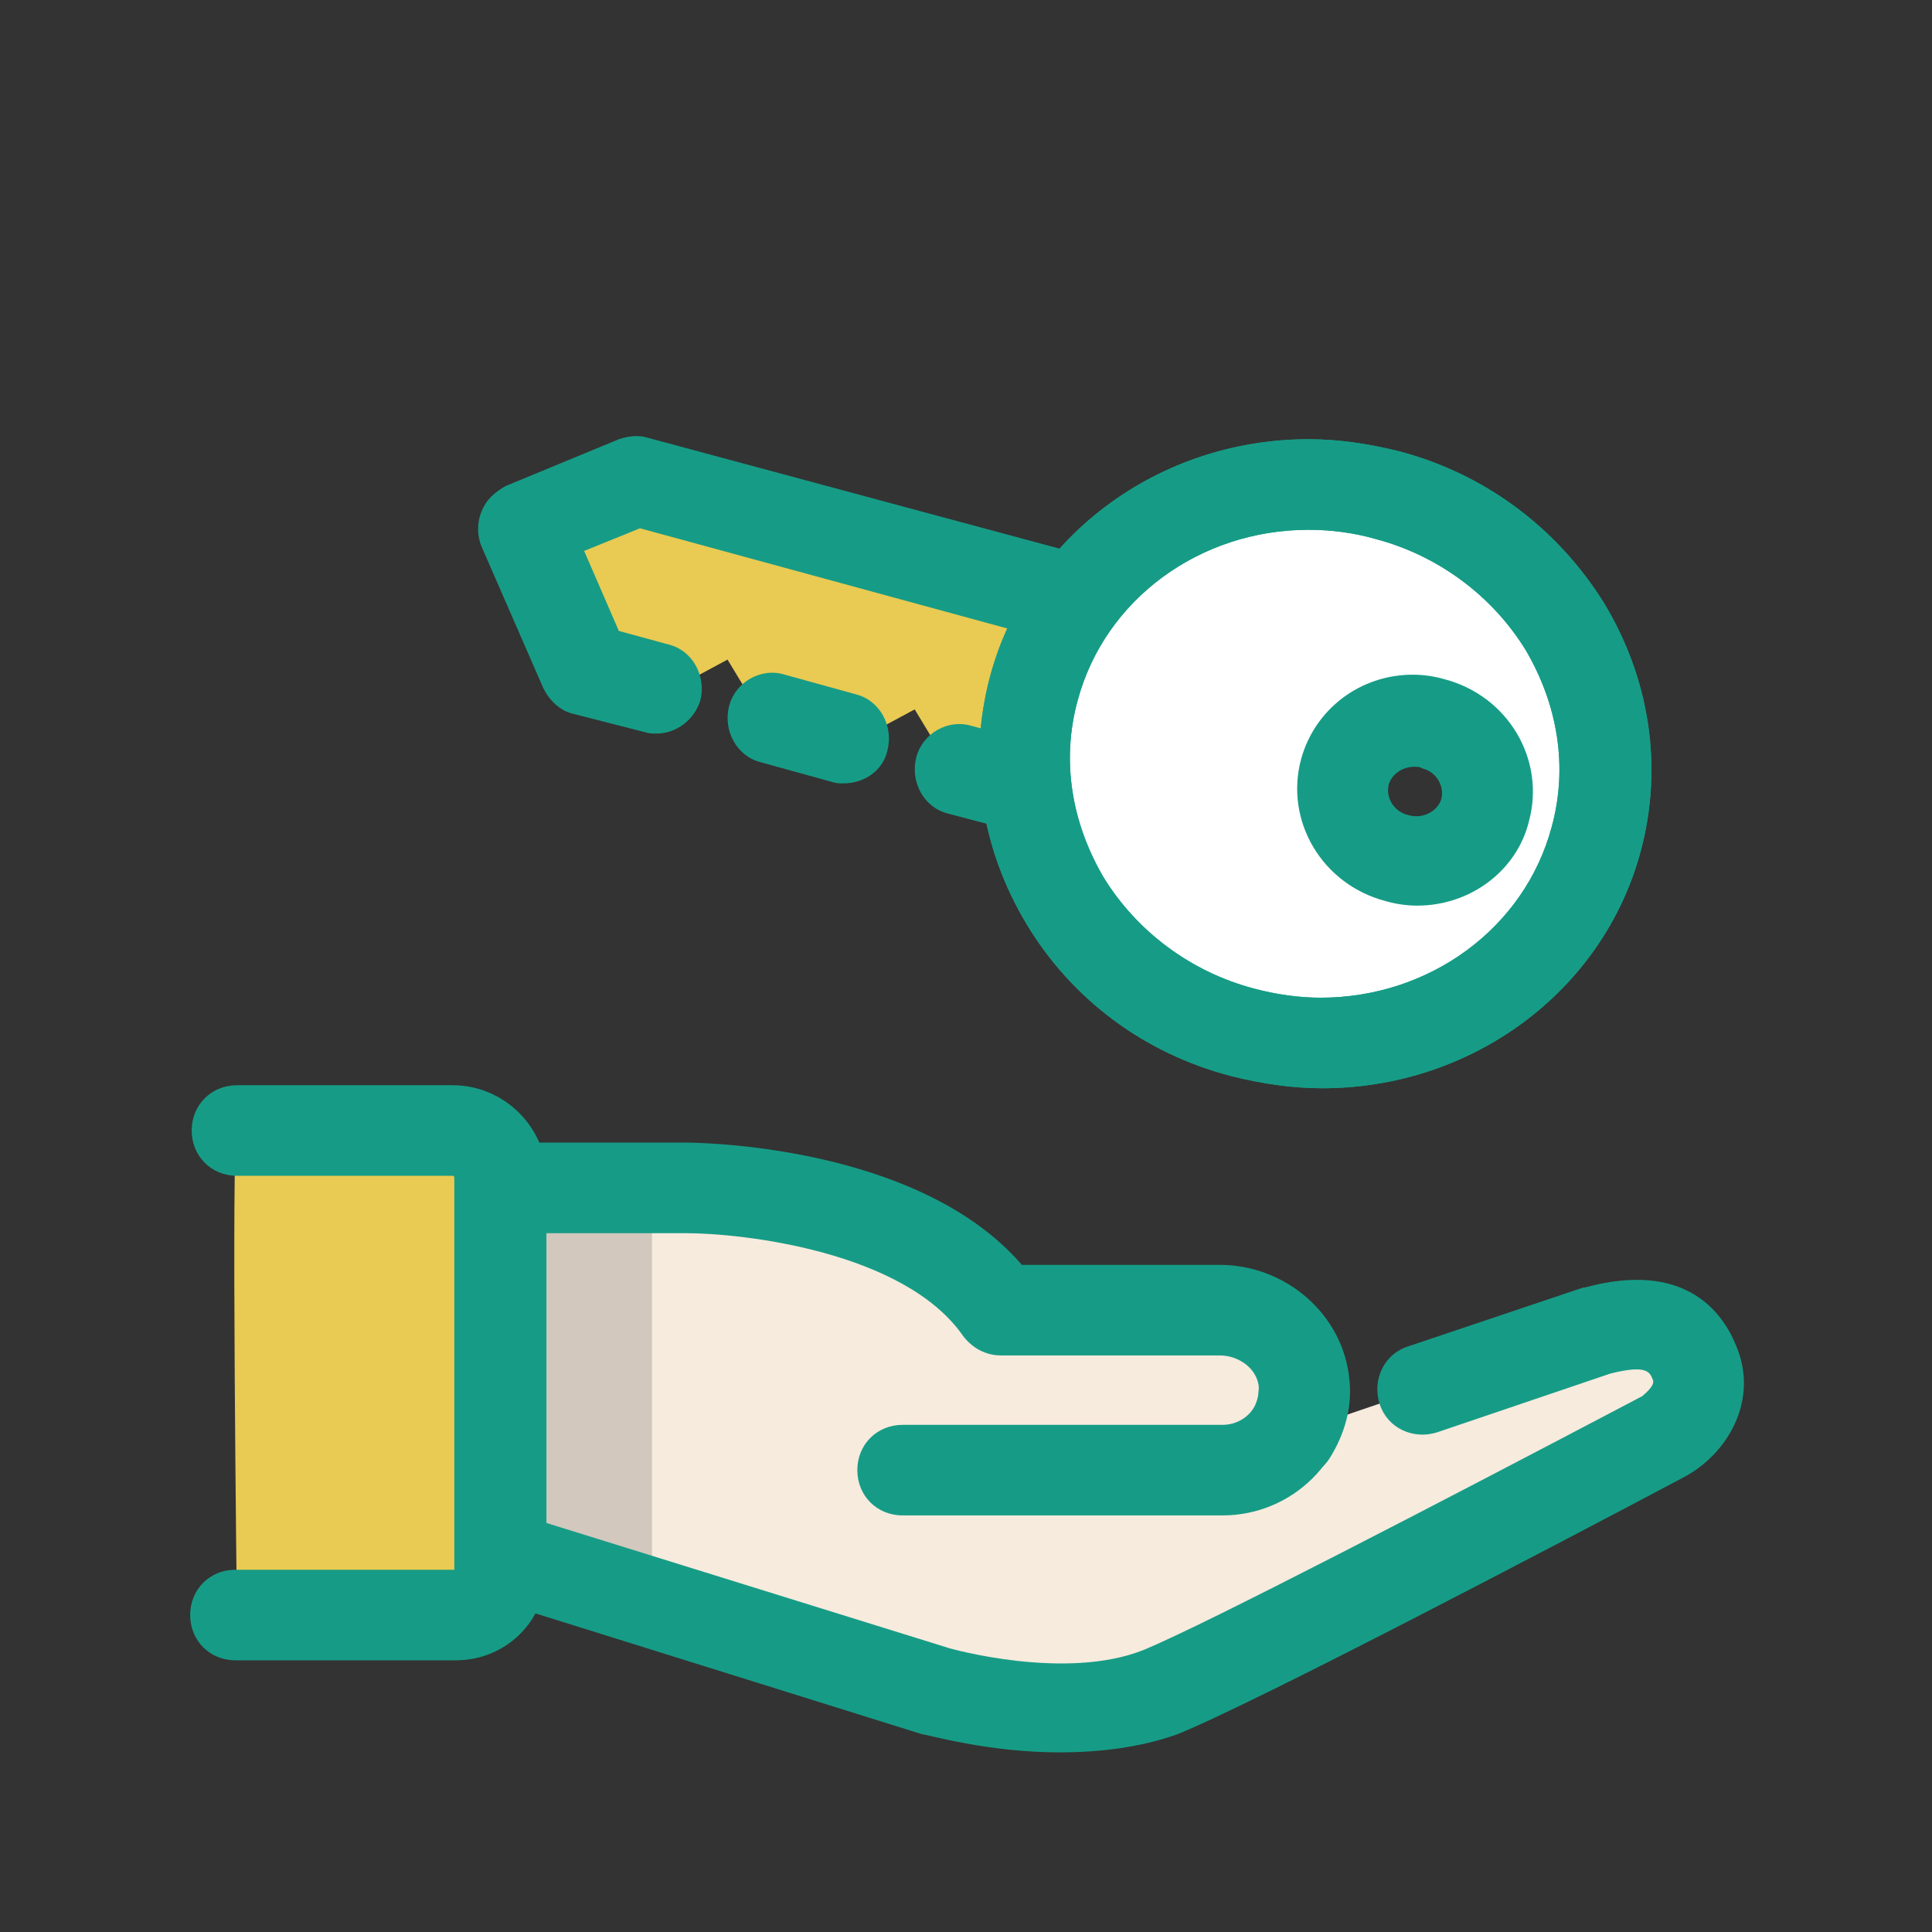 <svg xmlns="http://www.w3.org/2000/svg" xmlns:xlink="http://www.w3.org/1999/xlink" viewBox="0,0,256,256" width="128px" height="128px" fill-rule="nonzero"><rect x="0" y="0" width="256" height="256" fill="#333333" stroke="none"/><g fill="none" fill-rule="nonzero" stroke="none" stroke-width="1" stroke-linecap="butt" stroke-linejoin="miter" stroke-miterlimit="10" stroke-dasharray="" stroke-dashoffset="0" font-family="none" font-weight="none" font-size="none" text-anchor="none" style="mix-blend-mode: normal"><g transform="scale(2,2)"><path d="M105.8,88.1l-20.3,6.9c0.6,-1 1,-2.1 0.9,-3.4c-0.2,-2.8 -2.7,-4.9 -5.6,-4.9h-14.5c-5.6,-8.1 -20.9,-8.1 -20.9,-8.1h-12.2v24.4l28.8,9c0,0 8.7,2.5 14.9,0c5.3,-2.1 26.6,-13.3 33.3,-16.9c1.3,-0.699 3.1,-2.699 2.1,-5c-0.9,-1.9 -2.5,-3.2 -6.5,-2" fill="#f7ebde"></path><path d="M43.2,78.7h-10v24.3l9.816,3.068c0.094,-0.745 0.184,-1.406 0.184,-2.068v-25.3" fill="#d2c8bd"></path><path d="M81,100.4h-21.2c-1.7,0 -3,-1.3 -3,-3c0,-1.7 1.3,-3 3,-3h21.2c1.3,0 2.4,-1 2.4,-2.3c0,-1.7 1.3,-3 3,-3c1.7,0 3,1.3 3,3c0,4.6 -3.8,8.3 -8.4,8.3z" fill="#169c86"></path><path d="M70.2,116.1c-4.8,0 -8.8,-1.2 -9.1,-1.2l-28.8,-9c-1.3,-0.4 -2.1,-1.6 -2.1,-2.9v-24.3c0,-1.7 1.3,-3 3,-3h12.2c0.7,0 15.4,0.1 22.3,8.1h13.1c4.4,0 8.2,3.3 8.6,7.6c0.2,1.8 -0.3,3.6 -1.3,5.2c-0.7,1.1 -2,1.7 -3.3,1.4v0c-0.9,-0.2 -1.7,-0.9 -2.1,-1.8c-0.4,-0.9 -0.2,-1.9 0.3,-2.8c0.2,-0.3 0.4,-0.8 0.4,-1.5c-0.1,-1.2 -1.3,-2.1 -2.6,-2.1h-14.5c-1,0 -1.9,-0.5 -2.5,-1.3c-3.9,-5.6 -14.6,-6.8 -18.4,-6.8h-9.2v19.2l26.7,8.3c0,0 7.7,2.2 12.9,0.1c4.1,-1.7 19.7,-9.8 33,-16.8c0.1,-0.1 0.9,-0.7 0.7,-1.1c-0.2,-0.5 -0.4,-1 -2.8,-0.4l-11.5,3.9c-1.6,0.5 -3.3,-0.3 -3.8,-1.9c-0.5,-1.6 0.3,-3.3 1.9,-3.8l11.6,-3.9h0.1c6.6,-1.8 9.1,1.6 10,3.8c1.6,3.7 -0.6,7.3 -3.5,8.8c-8.3,4.4 -28.3,14.9 -33.5,17c-2.5,0.9 -5.3,1.2 -7.8,1.2z" fill="#169c86"></path><path d="M30.2,107c1.7,0 3,-1.3 3,-3v-26c0,-1.7 -1.4,-3.1 -3.2,-3.1h-14.3c-0.4,0 0,32.2 0,32.2h14.5z" fill="#e9ca52"></path><path d="M30.2,110h-14.6c-1.7,0 -3,-1.3 -3,-3c0,-1.7 1.3,-3 3,-3h14.5v-26c0,-0.1 -0.1,-0.1 -0.2,-0.1h-14.2c-1.7,0 -3,-1.3 -3,-3c0,-1.7 1.3,-3 3,-3h14.3c3.4,0 6.2,2.8 6.2,6.1v26c0,3.4 -2.7,6 -6,6z" fill="#169c86"></path><path d="M105.8,55.5c2.6,-9.8 -3.6,-20.1 -13.9,-22.8c-10.3,-2.8 -20.8,3 -23.4,12.8c-2.6,9.8 3.6,20.1 13.9,22.8c10.2,2.8 20.7,-3 23.4,-12.8zM89.2,51c0.7,-2.5 3.3,-3.9 5.9,-3.2c2.6,0.7 4.1,3.2 3.5,5.7c-0.7,2.5 -3.3,3.9 -5.9,3.2c-2.7,-0.7 -4.2,-3.2 -3.5,-5.7z" fill="#ffffff"></path><path d="M68,52.2l-5.1,-1.4l-2.3,-3.8l-3.9,2.1l-6.2,-1.6l-2.3,-3.8l-3.9,2.1l-5.5,-1.4l-4.1,-9.4l7.5,-3.1l29.2,7.8" fill="#e9ca52"></path><path d="M87.6,72.1v0c-2,0 -4,-0.3 -6,-0.8c-5.8,-1.5 -10.6,-5.1 -13.6,-10.1c-3,-5 -3.9,-10.8 -2.4,-16.4c2.5,-9.3 11.2,-15.7 21.1,-15.7c2,0 4,0.3 6,0.8c5.7,1.5 10.5,5.1 13.6,10.1c3,5 3.9,10.8 2.4,16.4c-2.5,9.3 -11.2,15.7 -21.1,15.7zM86.7,35.1c-7.2,0 -13.5,4.6 -15.3,11.3c-1.1,4 -0.4,8.1 1.7,11.7c2.2,3.6 5.8,6.3 10,7.4c1.5,0.4 3,0.6 4.4,0.6c7.2,0 13.5,-4.6 15.3,-11.3c1.1,-4 0.4,-8.1 -1.7,-11.7c-2.2,-3.6 -5.8,-6.3 -10,-7.4c-1.4,-0.4 -2.9,-0.6 -4.4,-0.6zM93.9,60c-0.7,0 -1.4,-0.1 -2.1,-0.3c-4.2,-1.1 -6.7,-5.3 -5.6,-9.4c0.9,-3.3 3.9,-5.6 7.4,-5.6c0.7,0 1.4,0.1 2.1,0.3c4.2,1.1 6.7,5.3 5.6,9.4c-0.8,3.3 -3.9,5.6 -7.4,5.6zM93.7,50.8c-0.8,0 -1.5,0.5 -1.7,1.2c-0.2,0.9 0.4,1.8 1.3,2c1,0.3 2,-0.3 2.2,-1.1c0.2,-0.9 -0.4,-1.8 -1.3,-2c-0.1,-0.1 -0.3,-0.1 -0.5,-0.1z" fill="#169c86"></path><path d="M87.6,72.1c-2,0 -4,-0.3 -6,-0.8c-5.8,-1.5 -10.6,-5.1 -13.6,-10.1c-3,-5 -3.9,-10.8 -2.4,-16.4c2.5,-9.3 11.2,-15.7 21.1,-15.7c2,0 4,0.3 6,0.8c5.7,1.5 10.5,5.1 13.6,10.1c3,5 3.9,10.8 2.4,16.4c-2.5,9.3 -11.2,15.7 -21.1,15.7zM86.7,35.1c-7.2,0 -13.5,4.6 -15.3,11.3c-1.1,4 -0.4,8.1 1.7,11.7c2.2,3.6 5.8,6.3 10,7.4c1.5,0.4 3,0.6 4.4,0.6c7.2,0 13.5,-4.6 15.3,-11.3c1.1,-4 0.4,-8.1 -1.7,-11.7c-2.2,-3.6 -5.8,-6.3 -10,-7.4c-1.4,-0.4 -2.9,-0.6 -4.4,-0.6z" fill="#169c86"></path><path d="M43.5,48.6c-0.3,0 -0.5,0 -0.8,-0.1l-4.7,-1.2c-0.9,-0.2 -1.6,-0.9 -2,-1.7l-4.1,-9.4c-0.3,-0.7 -0.3,-1.6 0,-2.3c0.3,-0.8 0.9,-1.3 1.6,-1.7l7.5,-3.1c0.6,-0.2 1.3,-0.3 1.9,-0.1l28.6,7.7c1.6,0.4 2.5,2.1 2.1,3.7c-0.4,1.6 -2.1,2.6 -3.7,2.1l-27.5,-7.5l-3.7,1.5l2.3,5.3l3.3,0.9c1.6,0.4 2.5,2.1 2.1,3.7c-0.4,1.3 -1.6,2.2 -2.9,2.2z" fill="#169c86"></path><path d="M55.9,51.9c-0.3,0 -0.5,0 -0.8,-0.1l-4.7,-1.3c-1.6,-0.4 -2.5,-2.1 -2.1,-3.7c0.4,-1.6 2.1,-2.6 3.7,-2.1l4.7,1.3c1.6,0.4 2.5,2.1 2.1,3.7c-0.3,1.4 -1.6,2.2 -2.9,2.2zM67.4,55c-0.3,0 -0.5,0 -0.8,-0.1l-3.8,-1c-1.6,-0.4 -2.5,-2.1 -2.1,-3.7c0.4,-1.6 2.1,-2.6 3.7,-2.1l3.8,1c1.6,0.4 2.5,2.1 2.1,3.7c-0.3,1.3 -1.5,2.2 -2.9,2.2z" fill="#169c86"></path></g></g></svg>